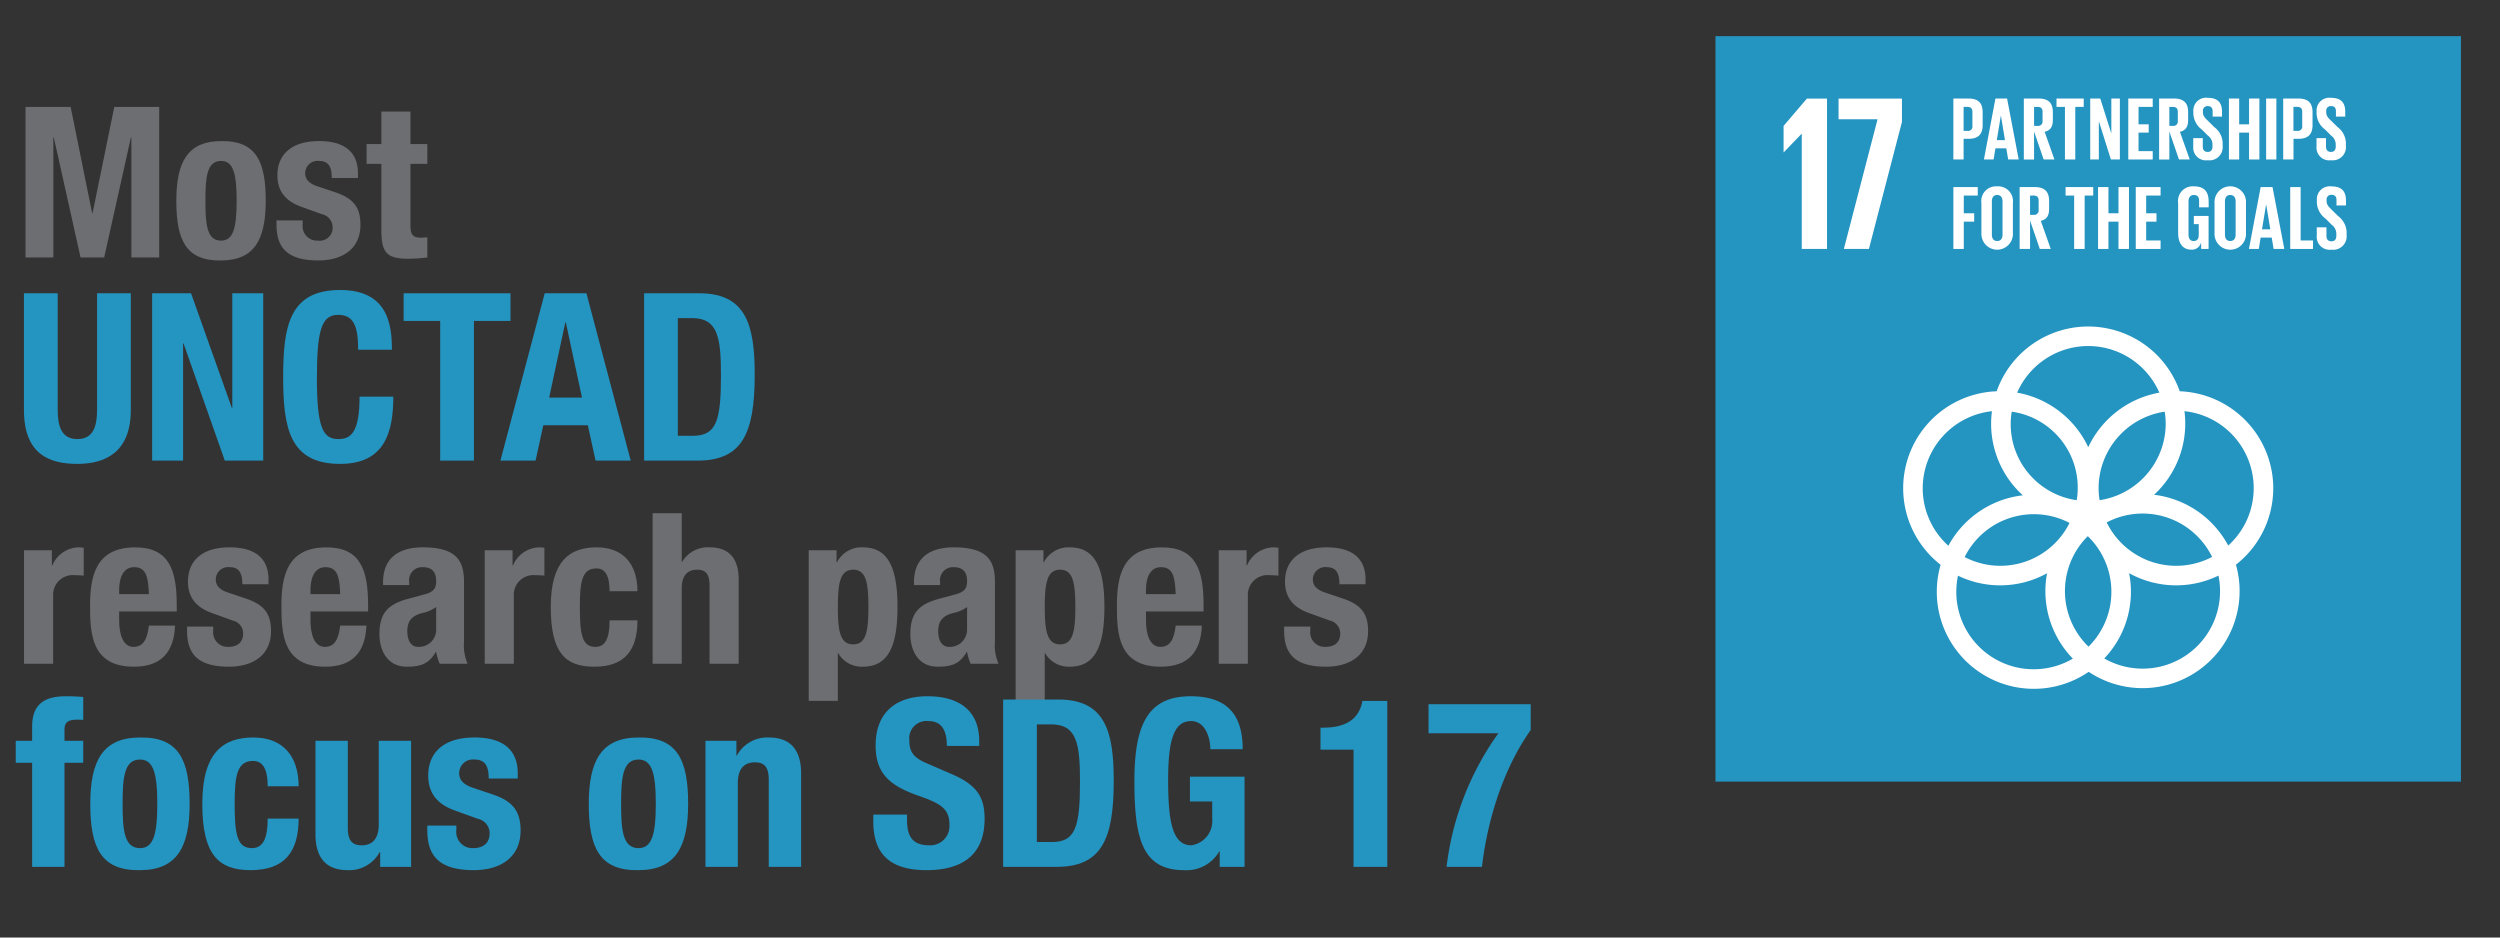 <?xml version="1.0" encoding="UTF-8"?> <svg xmlns="http://www.w3.org/2000/svg" id="a864593c-1eae-49a5-a698-75b127f0d7d1" data-name="Layer 1" viewBox="0 0 320 120"><rect x="0" y="0" width="320" height="120" fill="#333333" stroke="none"/><path d="M3.266,13.687H9.042l2.753,13.6h.054l2.78-13.6h5.75V32.959H16.816V17.574h-.054L13.334,32.959H10.311L6.883,17.574H6.829V32.959H3.266Z" fill="#6d6e71"></path><path d="M28.293,18.06c4.48-.081,5.722,2.591,5.722,7.638,0,4.967-1.457,7.639-5.722,7.639-4.481.081-5.723-2.591-5.723-7.639C22.57,20.732,24.028,18.06,28.293,18.06Zm0,12.74c1.511,0,2-1.485,2-5.1s-.486-5.1-2-5.1c-1.836,0-2,2.132-2,5.1S26.457,30.8,28.293,30.8Z" fill="#6d6e71"></path><path d="M38.742,28.209V28.7A1.862,1.862,0,0,0,40.686,30.8a1.651,1.651,0,0,0,1.889-1.728,1.709,1.709,0,0,0-1.349-1.646l-2.619-.945c-2.051-.729-3.1-2-3.1-4.049,0-2.4,1.512-4.372,5.345-4.372,3.374,0,4.966,1.511,4.966,4.129v.594H42.467c0-1.457-.431-2.186-1.646-2.186a1.584,1.584,0,0,0-1.755,1.565c0,.7.378,1.3,1.62,1.7l2.24.756c2.348.782,3.212,1.97,3.212,4.156,0,3.051-2.267,4.562-5.4,4.562-4.184,0-5.345-1.835-5.345-4.615v-.513Z" fill="#6d6e71"></path><path d="M48.813,14.28h3.726v4.158H54.7v2.537H52.539V28.83c0,1.133.242,1.592,1.322,1.592a7.7,7.7,0,0,0,.837-.054v2.591a23.117,23.117,0,0,1-2.429.163c-2.915,0-3.456-.892-3.456-3.833V20.975H46.924V18.438h1.889Z" fill="#6d6e71"></path><path d="M7.385,37.541V52.479c0,2.131.51,3.721,2.52,3.721s2.519-1.59,2.519-3.721V37.541h4.32V52.479c0,5.46-3.329,6.9-6.839,6.9s-6.84-1.17-6.84-6.9V37.541Z" fill="#2494c1"></path><path d="M24.454,37.541l5.22,14.669h.06V37.541h3.96V58.959h-4.92l-5.28-15h-.059v15h-3.96V37.541Z" fill="#2494c1"></path><path d="M45.844,44.77c0-3.12-.63-4.47-2.58-4.47-2.19,0-2.7,2.19-2.7,8.25,0,6.48.9,7.65,2.76,7.65,1.56,0,2.7-.81,2.7-5.43h4.32c0,4.62-1.14,8.609-6.81,8.609-6.48,0-7.29-4.619-7.29-11.129s.81-11.13,7.29-11.13c6.18,0,6.63,4.53,6.63,7.65Z" fill="#2494c1"></path><path d="M65.343,37.541V41.08h-4.68V58.959H56.344V41.08h-4.68V37.541Z" fill="#2494c1"></path><path d="M69.724,37.541h5.339l5.67,21.418h-4.5l-.99-4.529h-5.7l-.99,4.529h-4.5Zm.569,13.349h4.2l-2.069-9.63h-.061Z" fill="#2494c1"></path><path d="M82.443,37.541h7.08c6,0,7.08,4.109,7.08,10.409,0,7.59-1.621,11.009-7.35,11.009h-6.81Zm4.32,18.239h1.92c3,0,3.6-1.89,3.6-7.71,0-4.86-.39-7.35-3.69-7.35h-1.83Z" fill="#2494c1"></path><path d="M3.077,70.438H6.64v1.943h.054a3.754,3.754,0,0,1,3.347-2.321,5.9,5.9,0,0,1,.675.053v3.564c-.378-.028-.783-.054-1.161-.054A2.514,2.514,0,0,0,6.8,76.241V84.96H3.077Z" fill="#6d6e71"></path><path d="M15.252,78.266v1.16c0,1.7.459,3.374,1.836,3.374,1.242,0,1.755-.945,1.971-2.726h3.347c-.135,3.374-1.755,5.264-5.264,5.264-5.4,0-5.615-4.157-5.615-7.775,0-3.886.756-7.5,5.777-7.5,4.346,0,5.318,2.915,5.318,7.369v.837Zm3.807-2.214c-.081-2.213-.351-3.455-1.89-3.455-1.484,0-1.917,1.539-1.917,2.888v.567Z" fill="#6d6e71"></path><path d="M27.294,80.209v.486A1.862,1.862,0,0,0,29.238,82.8c1.134,0,1.889-.567,1.889-1.728a1.709,1.709,0,0,0-1.349-1.646l-2.618-.945c-2.052-.728-3.1-2-3.1-4.048,0-2.4,1.511-4.373,5.344-4.373,3.374,0,4.967,1.511,4.967,4.129v.594H31.02c0-1.457-.432-2.186-1.647-2.186a1.583,1.583,0,0,0-1.754,1.565c0,.7.378,1.3,1.619,1.7l2.241.756c2.348.782,3.211,1.971,3.211,4.156,0,3.051-2.267,4.563-5.4,4.563-4.184,0-5.345-1.836-5.345-4.616v-.513Z" fill="#6d6e71"></path><path d="M39.741,78.266v1.16c0,1.7.459,3.374,1.836,3.374,1.241,0,1.755-.945,1.97-2.726H46.9c-.136,3.374-1.755,5.264-5.264,5.264-5.4,0-5.615-4.157-5.615-7.775,0-3.886.756-7.5,5.777-7.5,4.346,0,5.317,2.915,5.317,7.369v.837Zm3.806-2.214c-.081-2.213-.351-3.455-1.889-3.455-1.485,0-1.917,1.539-1.917,2.888v.567Z" fill="#6d6e71"></path><path d="M49.03,74.892V74.54c0-3.347,2.294-4.48,5.1-4.48,4.427,0,5.264,1.836,5.264,4.454v7.638a5.94,5.94,0,0,0,.458,2.808H56.291a6.1,6.1,0,0,1-.459-1.512h-.054c-.864,1.512-1.917,1.89-3.7,1.89-2.591,0-3.509-2.214-3.509-4.157,0-2.727,1.107-3.833,3.671-4.535l2.106-.567c1.106-.3,1.484-.728,1.484-1.7,0-1.108-.485-1.782-1.728-1.782a1.664,1.664,0,0,0-1.727,1.889v.406Zm6.8,2.806a4.63,4.63,0,0,1-1.593.73c-1.51.323-2.1,1.052-2.1,2.347,0,1.108.4,2.025,1.4,2.025a2.2,2.2,0,0,0,2.294-2.24Z" fill="#6d6e71"></path><path d="M62.043,70.438h3.563v1.943h.054a3.757,3.757,0,0,1,3.348-2.321,5.9,5.9,0,0,1,.675.053v3.564c-.378-.028-.784-.054-1.162-.054a2.513,2.513,0,0,0-2.752,2.618V84.96H62.043Z" fill="#6d6e71"></path><path d="M78.025,75.674c0-1.4-.269-2.915-1.672-2.915-1.836,0-2.133,1.62-2.133,4.967,0,3.589.324,5.074,2,5.074,1.242,0,1.808-1.052,1.808-3.4h3.564c0,3.806-1.593,5.939-5.533,5.939-3.726,0-5.561-1.809-5.561-7.64,0-5.965,2.456-7.638,5.884-7.638s5.21,2.186,5.21,5.614Z" fill="#6d6e71"></path><path d="M83.535,65.687h3.726v6.235h.053a3.828,3.828,0,0,1,3.537-1.862c2.321,0,3.7,1.268,3.7,4.129V84.96H90.823V74.945c0-1.458-.485-2.024-1.592-2.024-1.268,0-1.97.783-1.97,2.4V84.96H83.535Z" fill="#6d6e71"></path><path d="M103.515,70.438h3.563v1.539h.054a3.521,3.521,0,0,1,3.293-1.917c3.051,0,4.454,2.24,4.454,7.638s-1.4,7.64-4.454,7.64a3.485,3.485,0,0,1-3.131-1.728h-.054v6.1h-3.725Zm5.7,12.039c1.619,0,1.943-1.621,1.943-4.779s-.324-4.777-1.943-4.777c-1.647,0-1.971,1.619-1.971,4.777S107.564,82.477,109.211,82.477Z" fill="#6d6e71"></path><path d="M116.988,74.892V74.54c0-3.347,2.294-4.48,5.1-4.48,4.427,0,5.264,1.836,5.264,4.454v7.638a5.927,5.927,0,0,0,.459,2.808h-3.564a6.1,6.1,0,0,1-.459-1.512h-.054c-.864,1.512-1.916,1.89-3.7,1.89-2.591,0-3.509-2.214-3.509-4.157,0-2.727,1.107-3.833,3.671-4.535l2.106-.567c1.106-.3,1.484-.728,1.484-1.7,0-1.108-.485-1.782-1.727-1.782a1.664,1.664,0,0,0-1.728,1.889v.406Zm6.8,2.806a4.63,4.63,0,0,1-1.593.73c-1.51.323-2.105,1.052-2.105,2.347,0,1.108.405,2.025,1.4,2.025a2.2,2.2,0,0,0,2.294-2.24Z" fill="#6d6e71"></path><path d="M130,70.438h3.563v1.539h.054a3.522,3.522,0,0,1,3.293-1.917c3.051,0,4.454,2.24,4.454,7.638s-1.4,7.64-4.454,7.64a3.486,3.486,0,0,1-3.131-1.728h-.053v6.1H130Zm5.7,12.039c1.619,0,1.944-1.621,1.944-4.779s-.325-4.777-1.944-4.777c-1.646,0-1.97,1.619-1.97,4.777S134.051,82.477,135.7,82.477Z" fill="#6d6e71"></path><path d="M146.687,78.266v1.16c0,1.7.459,3.374,1.835,3.374,1.242,0,1.754-.945,1.97-2.726h3.348c-.135,3.374-1.755,5.264-5.264,5.264-5.4,0-5.614-4.157-5.614-7.775,0-3.886.756-7.5,5.776-7.5,4.346,0,5.318,2.915,5.318,7.369v.837Zm3.8-2.214c-.081-2.213-.35-3.455-1.888-3.455-1.486,0-1.917,1.539-1.917,2.888v.567Z" fill="#6d6e71"></path><path d="M156,70.438h3.563v1.943h.054a3.757,3.757,0,0,1,3.348-2.321,5.9,5.9,0,0,1,.675.053v3.564c-.378-.028-.784-.054-1.162-.054a2.513,2.513,0,0,0-2.752,2.618V84.96H156Z" fill="#6d6e71"></path><path d="M167.72,80.209v.486a1.862,1.862,0,0,0,1.943,2.105c1.134,0,1.89-.567,1.89-1.728a1.71,1.71,0,0,0-1.35-1.646l-2.618-.945c-2.052-.728-3.105-2-3.105-4.048,0-2.4,1.512-4.373,5.345-4.373,3.374,0,4.967,1.511,4.967,4.129v.594h-3.347c0-1.457-.432-2.186-1.646-2.186a1.584,1.584,0,0,0-1.755,1.565c0,.7.378,1.3,1.619,1.7l2.24.756c2.349.782,3.213,1.971,3.213,4.156,0,3.051-2.267,4.563-5.4,4.563-4.185,0-5.345-1.836-5.345-4.616v-.513Z" fill="#6d6e71"></path><path d="M4.115,97.64h-2.1V94.82h2.1V92.99c0-2.91,1.65-3.87,4.32-3.87.75,0,1.47.03,2.22.09v2.94a7.311,7.311,0,0,0-.81-.03c-1.17,0-1.59.359-1.59,1.29v1.41h2.4v2.82h-2.4v13.319H4.115Z" fill="#2494c1"></path><path d="M17.915,94.4c4.98-.089,6.359,2.88,6.359,8.491,0,5.519-1.62,8.489-6.359,8.489-4.98.09-6.36-2.88-6.36-8.489C11.555,97.369,13.175,94.4,17.915,94.4Zm0,14.161c1.68,0,2.219-1.651,2.219-5.67s-.539-5.67-2.219-5.67c-2.04,0-2.22,2.37-2.22,5.67S15.875,108.56,17.915,108.56Z" fill="#2494c1"></path><path d="M34.264,100.64c0-1.561-.3-3.241-1.86-3.241-2.039,0-2.369,1.8-2.369,5.52,0,3.99.36,5.641,2.219,5.641,1.38,0,2.01-1.171,2.01-3.781h3.96c0,4.23-1.77,6.6-6.15,6.6-4.139,0-6.179-2.01-6.179-8.489,0-6.63,2.73-8.491,6.54-8.491s5.789,2.431,5.789,6.241Z" fill="#2494c1"></path><path d="M48.664,109.069H48.6a4.428,4.428,0,0,1-4.109,2.31c-2.58,0-4.11-1.41-4.11-4.59V94.82h4.139v11.129c0,1.62.54,2.25,1.77,2.25,1.411,0,2.19-.87,2.19-2.67V94.82h4.14v16.139h-3.96Z" fill="#2494c1"></path><path d="M58.415,105.679v.54a2.07,2.07,0,0,0,2.159,2.341c1.261,0,2.1-.631,2.1-1.92a1.9,1.9,0,0,0-1.5-1.83l-2.91-1.051c-2.281-.81-3.451-2.22-3.451-4.5,0-2.67,1.681-4.861,5.941-4.861,3.75,0,5.519,1.681,5.519,4.59v.66H62.555c0-1.62-.481-2.429-1.83-2.429a1.76,1.76,0,0,0-1.951,1.74c0,.779.42,1.439,1.8,1.89l2.49.839c2.611.871,3.571,2.19,3.571,4.621,0,3.389-2.521,5.069-6,5.069-4.651,0-5.94-2.04-5.94-5.13v-.57Z" fill="#2494c1"></path><path d="M81.723,94.4c4.98-.089,6.36,2.88,6.36,8.491,0,5.519-1.62,8.489-6.36,8.489-4.98.09-6.36-2.88-6.36-8.489C75.363,97.369,76.983,94.4,81.723,94.4Zm0,14.161c1.68,0,2.22-1.651,2.22-5.67s-.54-5.67-2.22-5.67c-2.039,0-2.22,2.37-2.22,5.67S79.684,108.56,81.723,108.56Z" fill="#2494c1"></path><path d="M90.3,94.82h3.96v1.89h.059A4.429,4.429,0,0,1,98.433,94.4c2.58,0,4.109,1.411,4.109,4.59v11.97H98.4V99.829c0-1.619-.54-2.25-1.769-2.25-1.41,0-2.191.87-2.191,2.67v10.71H90.3Z" fill="#2494c1"></path><path d="M116.1,104.27v.629c0,2.01.57,3.3,2.85,3.3a2.467,2.467,0,0,0,2.579-2.639c0-1.951-.989-2.67-3.84-3.661-3.839-1.32-5.609-2.91-5.609-6.479,0-4.17,2.55-6.3,6.63-6.3,3.84,0,6.63,1.651,6.63,5.76v.6H121.2c0-2.009-.69-3.179-2.341-3.179a2.212,2.212,0,0,0-2.46,2.49c0,1.319.391,2.13,2.221,2.909l3.329,1.441c3.24,1.41,4.08,3.059,4.08,5.67,0,4.529-2.76,6.569-7.439,6.569-4.89,0-6.81-2.28-6.81-6.239v-.87Z" fill="#2494c1"></path><path d="M128.4,89.54h7.08c6,0,7.08,4.11,7.08,10.409,0,7.59-1.621,11.01-7.35,11.01H128.4Zm4.32,18.239h1.92c3,0,3.6-1.889,3.6-7.71,0-4.859-.39-7.349-3.69-7.349h-1.83Z" fill="#2494c1"></path><path d="M154.923,95.9c0-1.589-.72-3.6-2.46-3.6-2.1,0-2.941,2.16-2.941,7.5,0,5.159.481,8.4,2.971,8.4a3.149,3.149,0,0,0,2.67-3.42v-2.19h-2.85v-3.18h6.99v11.55h-3.18v-1.98h-.06a4.816,4.816,0,0,1-4.5,2.4c-5.31,0-6.36-3.96-6.36-11.369,0-7.2,1.68-10.89,7.2-10.89,4.741,0,6.661,2.43,6.661,6.779Z" fill="#2494c1"></path><path d="M173.253,110.959v-15h-4.231V93.14h.391c2.819,0,4.56-1.08,4.98-3.42h3.179v21.239Z" fill="#2494c1"></path><path d="M195.932,90.14v3.3c-3.51,4.951-5.55,11.52-6.24,17.52h-4.53a36.7,36.7,0,0,1,6.63-17.1h-8.939V90.14Z" fill="#2494c1"></path><rect x="219.581" y="4.628" width="95.419" height="95.419" fill="#2494c1"></rect><path d="M250.03,12.612h1.945c1.322,0,1.805.656,1.805,1.75v1.645c0,1.095-.483,1.762-1.805,1.762h-.633v2.646H250.03Zm1.312,1.07v3.073h.482a.562.562,0,0,0,.643-.645V14.315c0-.424-.191-.633-.643-.633Z" fill="#fff"></path><path d="M253.942,20.415l1.473-7.8h1.494l1.483,7.8h-1.345l-.241-1.431h-1.391l-.231,1.431Zm1.646-2.475h1.049l-.518-3.13h-.011Z" fill="#fff"></path><path d="M260.361,16.841V20.42H259.05V12.612h1.909c1.322,0,1.805.656,1.805,1.75v1c0,.84-.3,1.336-1.05,1.508l1.254,3.544h-1.379Zm0-3.154v2.428h.441a.568.568,0,0,0,.645-.644V14.315c0-.424-.191-.633-.645-.633Z" fill="#fff"></path><polygon points="263.232 12.612 266.717 12.612 266.717 13.682 265.635 13.682 265.635 20.415 264.313 20.415 264.313 13.682 263.232 13.682 263.232 12.612" fill="#fff"></polygon><polygon points="268.652 15.513 268.652 20.415 267.548 20.415 267.548 12.612 268.834 12.612 270.251 17.088 270.251 12.612 271.343 12.612 271.343 20.415 270.193 20.415 268.652 15.513" fill="#fff"></polygon><polygon points="272.42 12.612 275.548 12.612 275.548 13.682 273.732 13.682 273.732 15.915 275.032 15.915 275.032 16.975 273.732 16.975 273.732 19.345 275.548 19.345 275.548 20.415 272.42 20.415 272.42 12.612" fill="#fff"></polygon><path d="M277.677,16.841V20.42h-1.311V12.612h1.908c1.325,0,1.807.656,1.807,1.75v1c0,.84-.3,1.336-1.05,1.508l1.254,3.544h-1.378Zm0-3.154v2.428h.438a.568.568,0,0,0,.644-.644V14.315c0-.424-.2-.633-.644-.633Z" fill="#fff"></path><path d="M280.735,18.734V17.685h1.221v1.069c0,.438.19.691.642.691.415,0,.6-.277.6-.691v-.291a1.407,1.407,0,0,0-.588-1.106l-.769-.772a2.625,2.625,0,0,1-1.092-2.081v-.265a1.628,1.628,0,0,1,1.839-1.718c1.311,0,1.83.645,1.83,1.773v.633h-1.2v-.678c0-.451-.206-.668-.621-.668a.576.576,0,0,0-.621.645v.161c0,.438.243.69.621,1.058l.839.828A2.621,2.621,0,0,1,284.5,18.3v.382a1.687,1.687,0,0,1-1.909,1.829,1.623,1.623,0,0,1-1.851-1.772" fill="#fff"></path><polygon points="287.879 16.975 286.615 16.975 286.615 20.415 285.302 20.415 285.302 12.612 286.615 12.612 286.615 15.916 287.879 15.916 287.879 12.612 289.201 12.612 289.201 20.415 287.879 20.415 287.879 16.975" fill="#fff"></polygon><rect x="290.065" y="12.612" width="1.311" height="7.802" fill="#fff"></rect><path d="M292.25,12.612H294.2c1.323,0,1.806.656,1.806,1.75v1.645c0,1.095-.483,1.762-1.806,1.762h-.632v2.646H292.25Zm1.312,1.07v3.073h.477a.563.563,0,0,0,.645-.645V14.315c0-.424-.19-.633-.645-.633Z" fill="#fff"></path><path d="M296.513,18.734V17.685h1.216v1.069c0,.438.2.691.645.691.413,0,.6-.277.6-.691v-.291a1.417,1.417,0,0,0-.587-1.106l-.771-.772a2.629,2.629,0,0,1-1.093-2.081v-.265a1.629,1.629,0,0,1,1.84-1.718c1.312,0,1.828.645,1.828,1.773v.633H299v-.678c0-.451-.208-.668-.621-.668a.575.575,0,0,0-.62.645v.161c0,.438.239.69.62,1.058l.84.828a2.623,2.623,0,0,1,1.057,2.026v.382a1.687,1.687,0,0,1-1.908,1.829,1.623,1.623,0,0,1-1.851-1.772" fill="#fff"></path><polygon points="233.859 12.625 233.859 31.862 230.624 31.862 230.624 17.136 230.595 17.136 228.325 19.491 228.298 19.491 228.298 16.114 231.278 12.625 233.859 12.625" fill="#fff"></polygon><polygon points="235.335 12.625 243.451 12.625 243.451 15.604 239.222 31.862 236.014 31.862 240.328 15.263 235.335 15.263 235.335 12.625" fill="#fff"></polygon><polygon points="250.032 23.946 253.152 23.946 253.152 25.032 251.364 25.032 251.364 27.299 252.696 27.299 252.696 28.372 251.364 28.372 251.364 31.866 250.032 31.866 250.032 23.946" fill="#fff"></polygon><path d="M253.619,29.818V25.99a1.882,1.882,0,0,1,2-2.138,1.9,1.9,0,0,1,2.03,2.138v3.828a2.016,2.016,0,1,1-4.024,0m2.7.21V25.78c0-.477-.21-.818-.689-.818s-.676.339-.676.818v4.252c0,.477.209.818.676.818s.689-.339.689-.818" fill="#fff"></path><path d="M259.848,28.233v3.633h-1.336v-7.92h1.939c1.343,0,1.835.668,1.835,1.776v1.016c0,.852-.3,1.355-1.063,1.527l1.272,3.6h-1.4Zm0-3.2V27.5h.444a.576.576,0,0,0,.654-.654V25.674c0-.432-.2-.642-.654-.642Z" fill="#fff"></path><polygon points="264.393 23.946 267.932 23.946 267.932 25.032 266.835 25.032 266.835 31.866 265.491 31.866 265.491 25.032 264.393 25.032 264.393 23.946" fill="#fff"></polygon><polygon points="271.167 28.372 269.882 28.372 269.882 31.866 268.551 31.866 268.551 23.946 269.882 23.946 269.882 27.299 271.167 27.299 271.167 23.946 272.511 23.946 272.511 31.866 271.167 31.866 271.167 28.372" fill="#fff"></polygon><polygon points="273.377 23.946 276.555 23.946 276.555 25.032 274.709 25.032 274.709 27.299 276.029 27.299 276.029 28.372 274.709 28.372 274.709 30.78 276.555 30.78 276.555 31.866 273.377 31.866 273.377 23.946" fill="#fff"></polygon><path d="M280.81,27.637H282.7v4.229h-.954V31a1.2,1.2,0,0,1-1.273.954c-1.145,0-1.671-.911-1.671-2.137V25.99a1.875,1.875,0,0,1,2-2.138c1.471,0,1.908.818,1.908,1.986v.7h-1.223v-.806c0-.49-.191-.771-.668-.771s-.689.339-.689.818v4.252c0,.477.2.818.655.818.431,0,.653-.247.653-.764v-1.4h-.63Z" fill="#fff"></path><path d="M283.461,29.818V25.99a2.017,2.017,0,1,1,4.026,0v3.828a2.017,2.017,0,1,1-4.026,0m2.7.21V25.78c0-.477-.211-.818-.69-.818s-.677.339-.677.818v4.252c0,.477.21.818.677.818s.69-.339.69-.818" fill="#fff"></path><path d="M287.865,31.866l1.5-7.92h1.519l1.507,7.92h-1.368l-.244-1.45H289.36l-.233,1.45Zm1.67-2.512H290.6l-.527-3.177h-.011Z" fill="#fff"></path><polygon points="293.148 23.946 294.48 23.946 294.48 30.78 296.068 30.78 296.068 31.866 293.148 31.866 293.148 23.946" fill="#fff"></polygon><path d="M296.546,30.161V29.1h1.24v1.086c0,.443.2.7.654.7.422,0,.609-.282.609-.7v-.3a1.442,1.442,0,0,0-.6-1.122l-.781-.782a2.661,2.661,0,0,1-1.11-2.115v-.268a1.653,1.653,0,0,1,1.869-1.741c1.335,0,1.857.654,1.857,1.8v.642H299.07v-.688c0-.456-.211-.678-.633-.678a.584.584,0,0,0-.63.654v.164c0,.443.247.7.63,1.075l.853.841a2.658,2.658,0,0,1,1.077,2.055V30.1a1.716,1.716,0,0,1-1.94,1.857,1.651,1.651,0,0,1-1.881-1.8" fill="#fff"></path><path d="M290.979,62.5a12.444,12.444,0,0,0-11.972-12.418,12.427,12.427,0,0,0-23.436,0A12.418,12.418,0,0,0,248.4,72.293a12.42,12.42,0,0,0,18.952,13.7A12.422,12.422,0,0,0,286.2,72.279a12.41,12.41,0,0,0,4.776-9.781m-13.765-8.281a9.932,9.932,0,0,1-8.462,9.805,9.763,9.763,0,0,1-.129-1.527,9.929,9.929,0,0,1,8.461-9.8,9.886,9.886,0,0,1,.13,1.527m-9.879,28.552a9.9,9.9,0,0,1-.236-14l.141-.142a9.894,9.894,0,0,1,.24,13.991l-.145.147m-9.841-30.078a9.827,9.827,0,0,1,8.33,11.333A9.836,9.836,0,0,1,257.5,52.69m7.4,14.246a9.888,9.888,0,0,1-13.257,4.451c-.056-.028-.112-.056-.167-.085a9.888,9.888,0,0,1,13.257-4.451l.167.085m4.758-.067a9.893,9.893,0,0,1,13.358,4.158c.045.086.089.173.132.26a9.893,9.893,0,0,1-13.358-4.157c-.045-.087-.089-.173-.132-.261m-2.362-22.577a9.936,9.936,0,0,1,9.1,5.968,12.469,12.469,0,0,0-9.1,6.983,12.462,12.462,0,0,0-9.1-6.983,9.939,9.939,0,0,1,9.1-5.968M246.108,62.5a9.939,9.939,0,0,1,8.861-9.868A12.364,12.364,0,0,0,258.922,63.4a12.451,12.451,0,0,0-9.529,6.457,9.889,9.889,0,0,1-3.285-7.358m4.3,13.246a9.877,9.877,0,0,1,.217-2.057,12.4,12.4,0,0,0,11.4-.312,12.371,12.371,0,0,0,3.3,10.928,9.908,9.908,0,0,1-14.92-8.559m33.761-.083a9.908,9.908,0,0,1-14.82,8.621,12.373,12.373,0,0,0,3.181-10.917,12.4,12.4,0,0,0,11.438.312,9.871,9.871,0,0,1,.2,1.984m-8.437-12.336a12.393,12.393,0,0,0,3.984-9.107,12.578,12.578,0,0,0-.1-1.588,9.907,9.907,0,0,1,5.6,17.2,12.452,12.452,0,0,0-9.481-6.5" fill="#fff"></path></svg> 